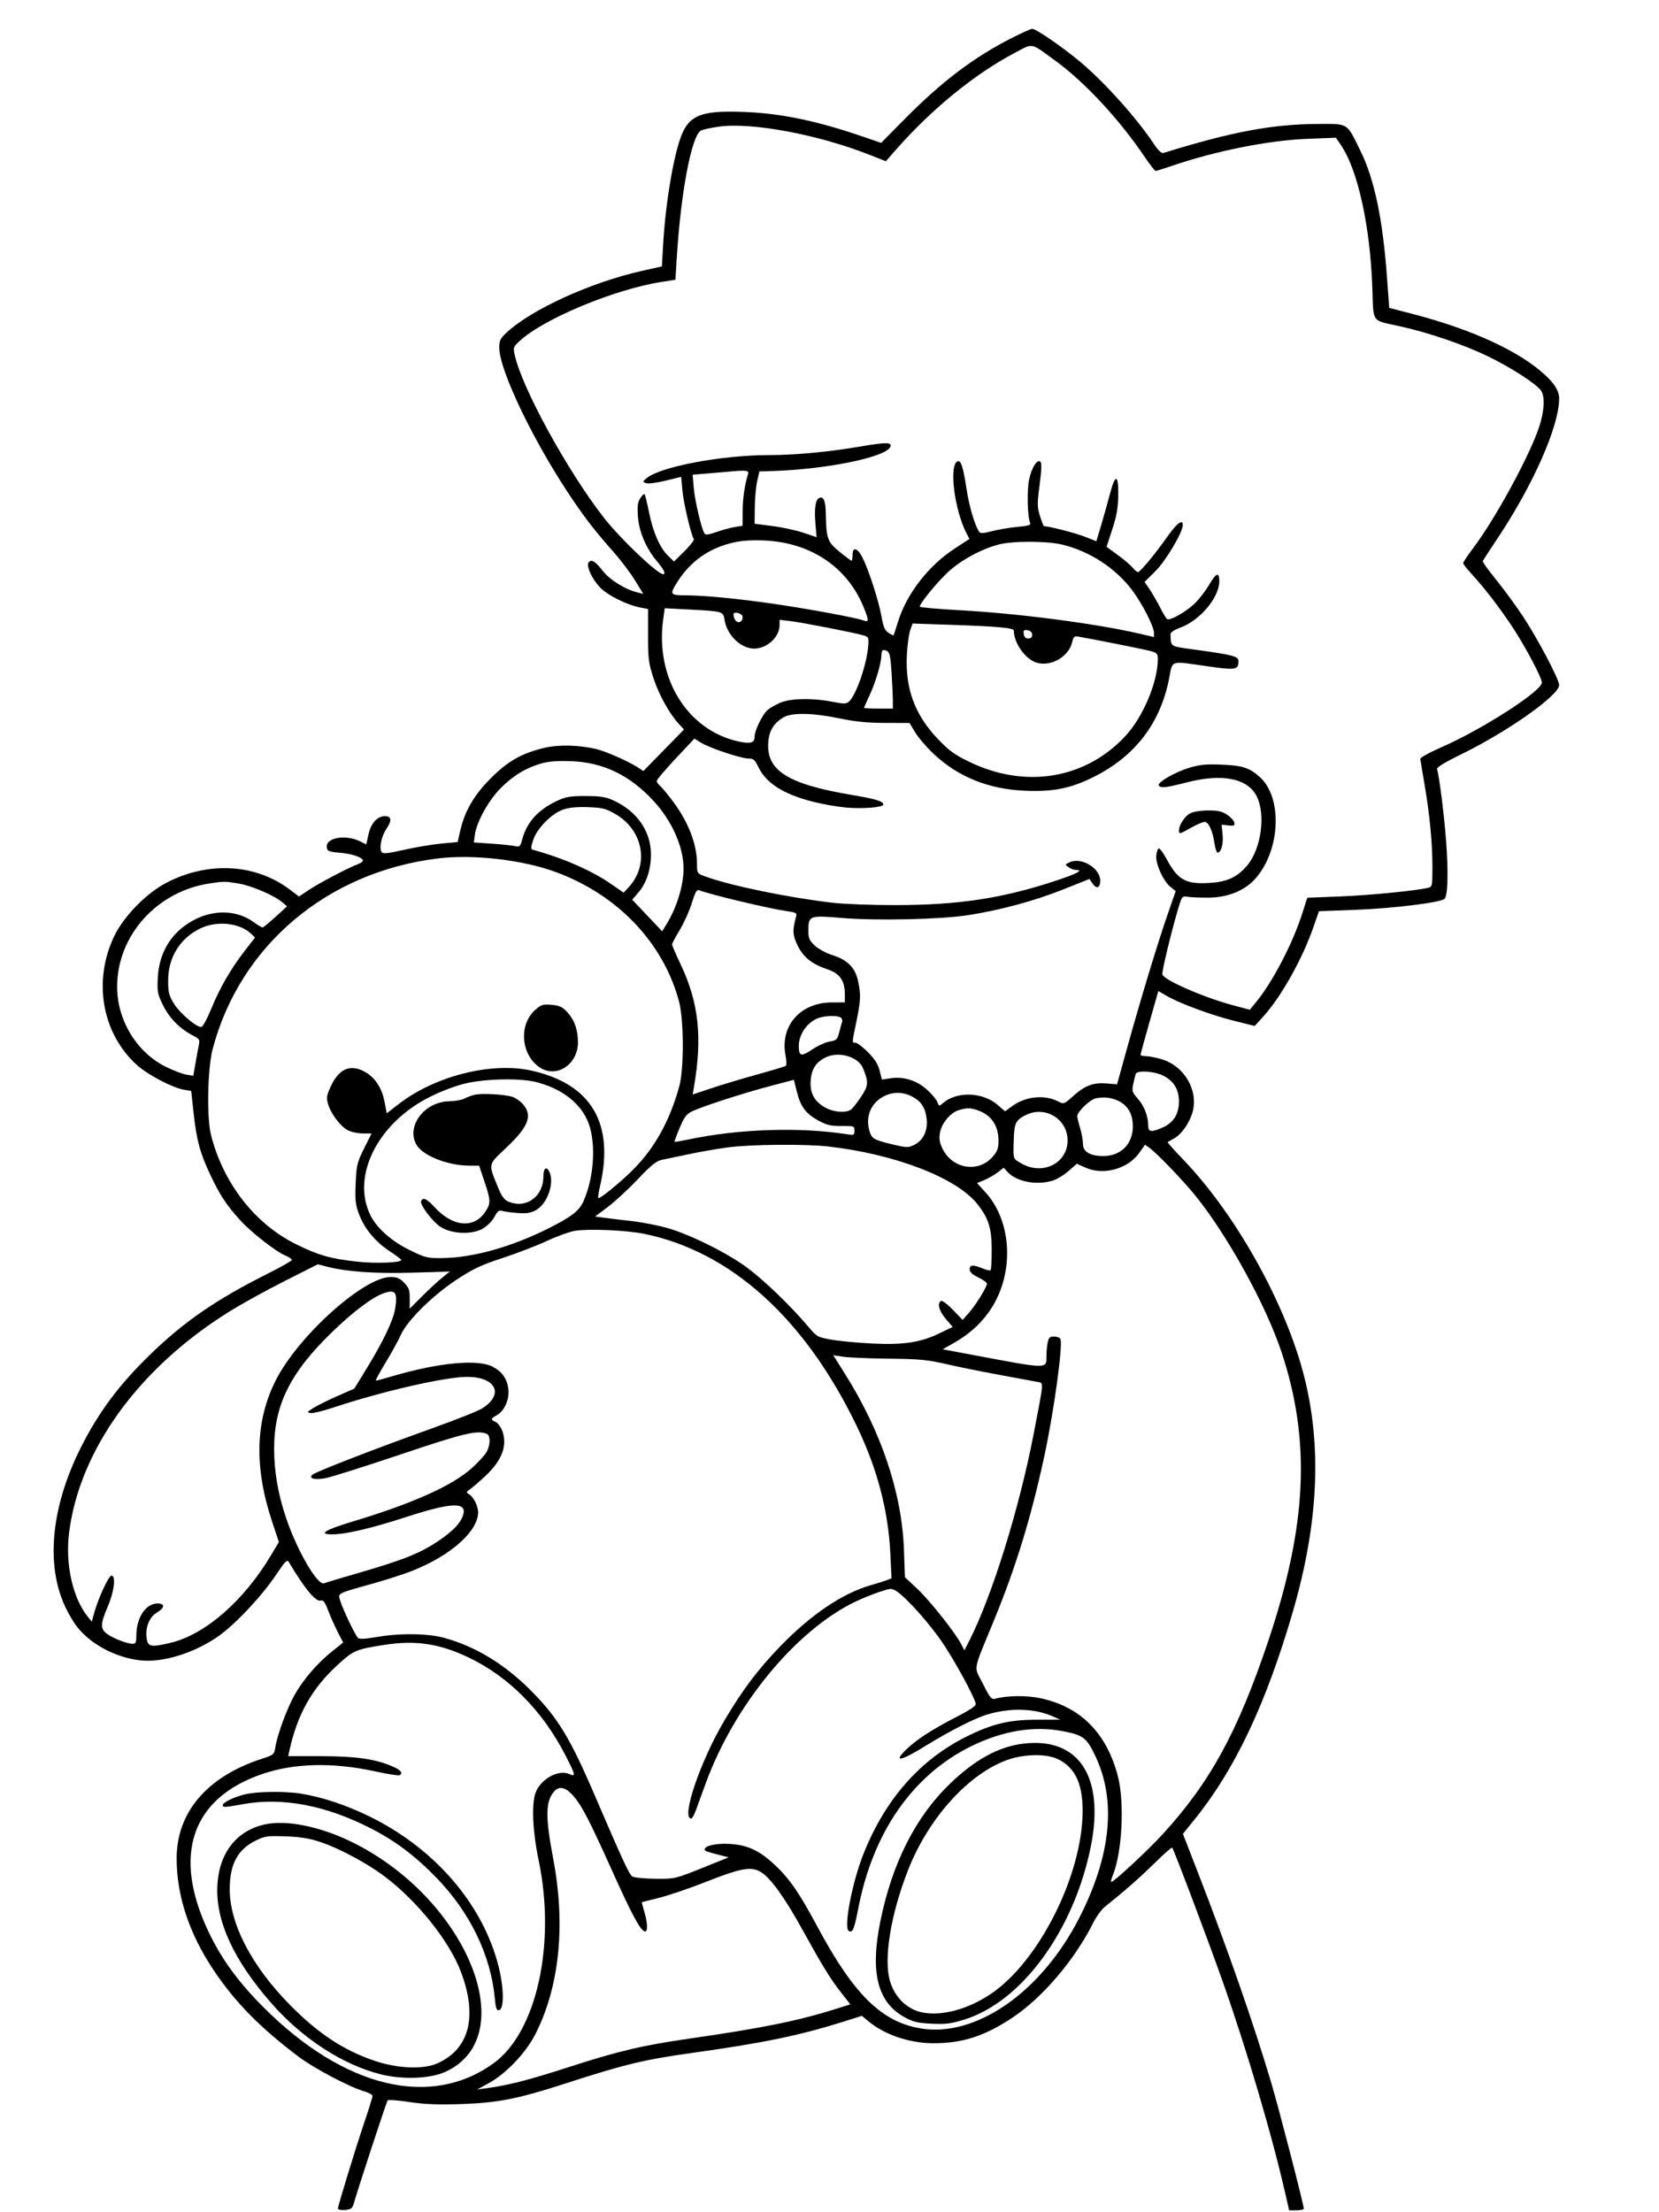 <svg xmlns="http://www.w3.org/2000/svg" width="864" height="1152" viewBox="0 0 864 1152" version="1.1">
	<path d="M 526.772 19.862 C 507.040 29.908, 490.458 42.468, 471.203 61.954 L 458.897 74.407 449.698 71.248 C 425.829 63.051, 407.322 59.146, 388.500 58.336 C 367.198 57.420, 360.351 59.472, 355.954 68.091 C 351.527 76.768, 346.709 103.733, 345.358 127.398 L 344.710 138.734 334.616 140.988 C 307.744 146.988, 276.734 161.110, 263.750 173.260 C 260.572 176.234, 260 177.409, 260 180.959 C 260 193.053, 278.759 231.767, 298.786 261 C 305.943 271.449, 310.144 276.793, 319.910 287.879 C 323.485 291.937, 328.348 298.400, 330.715 302.240 L 335.020 309.222 332.260 308.573 C 325.616 307.012, 317.458 301.928, 313.677 296.991 C 309.960 292.138, 307.778 290.933, 306.488 293.020 C 305.326 294.900, 308.228 301.292, 312.199 305.600 C 316.205 309.946, 326.521 315.094, 334 316.480 L 337.500 317.129 337.500 330.814 C 337.500 343.200, 337.774 345.336, 340.386 353.306 C 343.228 361.976, 348.785 371.923, 353.723 377.181 L 356.241 379.861 345.662 390.681 L 335.083 401.500 332.292 399.684 C 327.433 396.523, 315.683 391.318, 310.653 390.098 C 301.730 387.934, 291.035 387.664, 283.600 389.415 C 271.770 392.202, 264.412 396.384, 255.470 405.402 C 246.742 414.204, 241.990 422.427, 239.639 432.800 L 238.346 438.500 229.952 439.267 C 225.335 439.689, 216.618 441.147, 210.581 442.507 C 202.033 444.432, 199.419 444.705, 198.762 443.740 C 197.343 441.655, 198.641 435.422, 201.313 431.490 C 204.160 427.301, 203.881 425, 200.528 425 C 196.521 425, 193.236 428.588, 191.940 434.379 L 190.745 439.719 187.690 438.195 C 179.943 434.331, 169.461 436.199, 170.189 441.313 C 170.463 443.237, 171.282 443.567, 177 444.055 C 183.439 444.605, 189 446.519, 189 448.185 C 189 448.661, 187.762 449.509, 186.250 450.071 C 181.370 451.885, 165.823 460.066, 160.696 463.519 L 155.714 466.874 151.229 463.449 C 133.316 449.771, 108.600 448.325, 86.700 459.675 C 76.422 465.002, 64.618 476.989, 59.672 487.123 C 48.239 510.552, 52.996 538.078, 71.339 554.632 C 76.965 559.710, 89.831 566.458, 95.812 567.468 L 99.577 568.104 100.792 579.302 C 102.350 593.675, 104.142 600.353, 109.480 611.678 C 114.531 622.396, 117.962 627.603, 125.220 635.565 C 130.976 641.880, 143.775 651.836, 148.825 653.928 C 150.571 654.651, 152 655.624, 152 656.089 C 152 656.555, 146.263 659.818, 139.250 663.341 C 112.614 676.724, 96.198 687.995, 78.627 704.965 C 62.206 720.823, 51.391 735.286, 42.085 753.831 C 26.632 784.624, 23.684 814.769, 33.975 836.760 C 35.631 840.299, 38.432 845.020, 40.198 847.250 C 47.300 856.217, 59.923 862.970, 72.570 864.569 C 84.304 866.052, 101.047 860.960, 113.736 852.049 C 122.518 845.882, 136.133 831.416, 143.578 820.341 C 148.597 812.876, 149.543 811.929, 150.449 813.464 C 158.428 826.976, 164.476 834.301, 166.996 833.501 C 168.374 833.064, 169.195 834.153, 170.934 838.724 C 172.142 841.901, 174.386 846.939, 175.919 849.921 L 178.707 855.342 172.656 860.198 C 165.088 866.272, 157.905 874.653, 153.379 882.693 C 149.507 889.568, 144.458 903.261, 143.439 909.646 C 142.787 913.731, 142.681 913.823, 136.139 915.959 C 107.818 925.206, 92 943.763, 92 967.740 C 92 987.263, 98.485 1006.845, 111.294 1026 C 122.445 1042.674, 135.596 1056.050, 155.656 1071.117 C 163.679 1077.144, 182.131 1086.866, 189.750 1089.081 C 192.087 1089.761, 194 1090.829, 194 1091.455 C 194 1092.081, 192.183 1097.973, 189.962 1104.547 C 185.182 1118.694, 176 1148.658, 176 1150.106 C 176 1150.664, 177.652 1150.981, 179.673 1150.810 C 182.597 1150.563, 183.494 1149.991, 184.077 1148 C 187.100 1137.663, 201.325 1094.347, 201.893 1093.747 C 202.285 1093.333, 207.307 1093.713, 213.053 1094.593 C 220.732 1095.768, 227.740 1096.062, 239.500 1095.702 C 259.005 1095.105, 269.593 1093.037, 294.500 1084.960 C 325.375 1074.947, 335.404 1072.536, 361 1068.968 C 397.319 1063.906, 416.623 1059.911, 439.193 1052.786 L 448.886 1049.727 452.092 1052.424 C 460.571 1059.559, 473.631 1064, 486.132 1064 C 501.408 1064, 512.828 1060.291, 527.391 1050.602 C 542.856 1040.311, 559.713 1020.542, 569.157 1001.620 C 570.837 998.254, 573.623 994.375, 575.348 993 C 585.436 984.960, 593.512 977.871, 601.248 970.264 C 606.059 965.533, 610.203 961.870, 610.457 962.124 C 611.270 962.937, 628.950 1009.762, 636.571 1031.288 C 649.277 1067.173, 662.624 1112.402, 669.610 1143.250 L 671.366 1151 675.183 1151 C 677.282 1151, 679 1150.600, 679 1150.112 C 679 1148.094, 665.902 1097.456, 662.029 1084.500 C 652.532 1052.728, 639.604 1015.663, 623.921 975.238 L 616.060 954.976 622.304 947.238 C 643.103 921.459, 659.163 887.576, 673.055 840.162 C 686.625 793.847, 688.595 753.519, 679.101 716.384 C 669.429 678.554, 643.546 632.262, 616.117 603.738 C 611.483 598.918, 607.873 594.868, 608.096 594.738 C 608.318 594.607, 609.838 593.748, 611.474 592.829 C 615.467 590.585, 619.654 584.531, 621.143 578.848 C 624.101 567.564, 616.672 555.059, 604.941 551.575 C 602.024 550.709, 598.369 550, 596.818 550 C 595.268 550, 594 549.673, 594 549.273 C 594 548.873, 596.083 541.238, 598.630 532.307 L 603.260 516.068 607.380 518.479 C 614.110 522.419, 630.730 528.598, 642.470 531.526 L 653.439 534.262 657.883 529.381 C 667.152 519.201, 678.129 499.666, 683.945 483 L 686.911 474.500 705.706 473.801 C 725.349 473.070, 750.417 469.983, 752.342 468.058 C 754.052 466.348, 754.355 453.483, 753.068 437.177 C 751.943 422.924, 749.435 403.296, 748.391 400.577 C 748.039 399.659, 752.085 397.169, 761.188 392.700 C 785.705 380.665, 812 362.046, 812 356.721 C 812 353.775, 800.689 332.346, 793.091 320.899 C 789.295 315.180, 782.967 306.539, 779.029 301.697 C 775.091 296.855, 772.011 292.577, 772.184 292.191 C 772.358 291.804, 775.937 286.315, 780.138 279.993 C 798.716 252.039, 812 221.810, 812 207.492 C 812 203.688, 809.736 199.933, 804.572 195.173 C 791.218 182.864, 766.708 171.569, 736 163.574 L 723.500 160.319 722.297 143.910 C 720.092 113.828, 715.745 93.234, 708.491 78.500 C 701.194 63.677, 702.489 64.491, 686.306 64.554 C 662.662 64.648, 641.438 68.634, 605.937 79.651 C 604.884 79.977, 603.218 78.398, 600.839 74.818 C 591.907 61.381, 575.026 42.591, 562.500 32.145 C 552.997 24.220, 539.570 15, 537.532 15 C 536.866 15, 532.024 17.188, 526.772 19.862 M 528.293 27.637 C 507.659 38.520, 485.232 56.796, 466.828 77.724 L 461.355 83.948 452.520 80.480 C 425.848 70.009, 391.401 63.586, 374.514 65.935 C 370.312 66.519, 366.040 67.443, 365.022 67.988 C 360.155 70.593, 354.490 100.564, 352.434 134.589 L 351.764 145.678 344.632 146.788 C 320.242 150.586, 283.403 165.871, 270.787 177.429 C 267.276 180.645, 267.189 180.894, 268.117 185.027 C 272.004 202.323, 295.494 245.178, 314.421 269.500 C 322.947 280.457, 342.410 299, 345.384 299 C 346.888 299, 345.727 296.498, 342.440 292.659 C 336.617 285.856, 332.807 277.038, 332.235 269.036 C 331.840 263.520, 332.095 261.504, 333.447 259.440 C 334.389 258.003, 335.399 257.066, 335.692 257.359 C 335.985 257.652, 337.028 261.897, 338.011 266.792 C 340.094 277.177, 343.699 285.380, 347.986 289.486 L 351.030 292.402 356.469 287.031 C 359.460 284.077, 361.648 281.239, 361.331 280.726 C 359.832 278.301, 355.989 261.956, 355.406 255.528 L 354.754 248.329 346.533 250.331 C 341.871 251.467, 337.486 252.013, 336.406 251.592 C 334.595 250.888, 334.616 250.756, 336.844 248.940 C 344.148 242.981, 375.859 237.015, 400.356 236.990 C 414.344 236.975, 431.751 235.336, 448.402 232.465 C 461.913 230.135, 465.195 230.258, 463.484 233.026 C 460.212 238.320, 429.973 244.394, 402.504 245.276 L 395.507 245.500 394.350 250.500 C 393.713 253.250, 393.149 259.379, 393.096 264.119 L 393 272.738 402.229 273.922 C 407.305 274.573, 414.565 276.148, 418.363 277.421 L 425.268 279.737 424.682 272.752 C 423.999 264.605, 424.695 260.054, 426.743 259.268 C 428.961 258.417, 429.959 260.885, 430.072 267.500 C 430.294 280.448, 430.934 282.220, 437.236 287.340 C 440.391 289.903, 443.203 292, 443.486 292 C 443.769 292, 444 290.650, 444 289 C 444 284.587, 446.556 285.210, 449.129 290.250 C 452.361 296.581, 457.588 312.713, 459.039 320.833 C 460.051 326.491, 460.822 328.308, 462.745 329.568 C 464.081 330.444, 465.266 331.011, 465.378 330.830 C 465.491 330.648, 466.569 327.350, 467.773 323.500 C 472.298 309.034, 483.618 294.500, 497.311 285.573 L 504.869 280.647 503.324 277.660 C 496.981 265.394, 494.106 241.798, 498.765 240.245 C 500.498 239.667, 501.609 243.136, 503.351 254.558 C 504.727 263.581, 507.542 273.215, 509.855 276.816 C 510.549 277.897, 511.764 277.857, 516.643 276.592 C 519.912 275.745, 525.852 274.749, 529.843 274.378 C 535.972 273.808, 536.995 273.454, 536.424 272.102 C 535.083 268.925, 534.793 255.312, 535.948 249.748 C 537.249 243.486, 540.210 238.861, 541.871 240.500 C 542.555 241.175, 542.413 245.074, 541.432 252.500 C 540.114 262.482, 540.132 263.986, 541.627 268.750 C 542.533 271.637, 543.456 274, 543.679 274 C 546.202 274, 560.017 277.547, 564.809 279.425 L 570.983 281.845 573.425 273.672 C 574.768 269.178, 576.851 261.768, 578.055 257.207 C 580.882 246.490, 582.542 246.832, 582.377 258.097 C 582.284 264.472, 581.535 268.703, 579.272 275.629 L 576.289 284.759 582.239 289.092 C 585.511 291.475, 589.032 294.496, 590.062 295.806 C 591.093 297.116, 592.338 298.033, 592.829 297.844 C 594.325 297.267, 601.900 288.078, 607.689 279.817 C 612.770 272.565, 616 270.066, 616 273.384 C 616 277.118, 607.286 291.853, 601.870 297.280 L 596.101 303.059 598.645 306.780 C 600.045 308.826, 602.487 313.055, 604.072 316.177 C 605.658 319.300, 607.352 322.100, 607.837 322.399 C 609.427 323.382, 618.441 318.146, 622.679 313.778 C 624.962 311.425, 628.118 307.284, 629.691 304.575 C 633.362 298.255, 635 297.646, 635 302.601 C 635 311.115, 625.093 322.960, 614.743 326.821 C 611.294 328.108, 609.529 329.329, 609.583 330.389 C 609.929 337.065, 608.922 336.453, 622.661 338.346 C 642.572 341.089, 645 341.754, 645 344.460 C 645 348.786, 643.342 349.045, 628.952 346.974 C 609.004 344.103, 610.785 343.545, 608.893 353.253 C 604.357 376.526, 591.240 393.717, 569.812 404.474 C 557.775 410.517, 548.803 412.357, 534.161 411.784 C 514.899 411.029, 498.986 404.625, 486.100 392.441 C 482.470 389.009, 478.188 384.012, 476.585 381.336 L 473.671 376.472 461.085 376.455 C 451.909 376.443, 445.520 375.819, 437.500 374.154 C 423.176 371.180, 412.445 370.970, 407.993 373.577 C 403.493 376.212, 400.957 379.905, 400.304 384.773 C 398.152 400.812, 409.103 408.155, 443.912 414.013 C 456.229 416.087, 460 417.247, 460 418.963 C 460 420.434, 449.429 421.296, 440.717 420.536 C 436.233 420.145, 428.460 418.783, 423.444 417.511 C 408.071 413.611, 399.066 407.899, 394.979 399.456 C 393.134 395.644, 392.386 395, 389.808 395 C 385.957 395, 369.623 389.548, 365.101 386.753 L 361.643 384.616 351.848 395.058 C 346.461 400.801, 342.042 406.007, 342.027 406.628 C 342.012 407.248, 342.745 408.373, 343.655 409.128 C 344.565 409.882, 347.488 413.376, 350.149 416.892 C 358.366 427.744, 362.965 439.484, 362.988 449.667 C 363 454.832, 363.002 454.835, 367.250 456.393 C 380.298 461.177, 410.251 467.371, 433.500 470.092 C 439.550 470.801, 454.400 471.359, 466.500 471.334 C 499.236 471.265, 521.606 467.886, 549.250 458.835 C 560.995 454.990, 564.726 453, 560.191 453 C 559.196 453, 557.513 452.365, 556.451 451.588 C 554.581 450.220, 554.601 450.139, 557.092 449.004 C 563.253 446.197, 573 452.104, 573 458.646 C 573 462.557, 570.998 463.135, 568.819 459.853 L 567.393 457.707 553.447 463.270 C 538.786 469.117, 521.243 473.868, 504.500 476.523 C 490.275 478.779, 456.551 479.549, 438.465 478.031 C 421.401 476.599, 421 476.755, 421 484.823 C 421 488.556, 421.529 489.762, 424.316 492.391 C 426.182 494.152, 430.214 496.333, 433.537 497.380 C 441.351 499.843, 445.386 503.911, 446.867 510.816 C 448.412 518.020, 448.291 520.972, 446 532 C 443.617 543.469, 443.637 543, 445.548 543 C 446.399 543, 449.308 545.213, 452.012 547.917 C 455.579 551.484, 457.253 554.118, 458.107 557.509 L 459.284 562.185 463.741 561.516 C 470.521 560.499, 477.187 562.532, 482.548 567.251 C 485.091 569.490, 487.594 572.433, 488.111 573.792 C 488.981 576.080, 489.182 576.145, 490.812 574.670 C 497.968 568.194, 511.640 568.519, 519.547 575.354 L 523.424 578.705 527.230 575.948 C 534.267 570.850, 544.055 569.909, 551.263 573.636 C 554.016 575.059, 554.234 574.975, 559.082 570.616 C 565.063 565.239, 569.450 563.624, 576.491 564.208 L 581.759 564.645 587.048 545.572 C 594.108 520.114, 602.854 491.261, 608.057 476.263 L 612.302 464.025 609.713 461.989 C 605.940 459.021, 601.798 449.996, 602.183 445.583 C 602.358 443.589, 602.950 441.894, 603.500 441.815 C 604.050 441.736, 605.862 444.197, 607.526 447.283 C 613.461 458.289, 617.465 460.528, 629.881 459.787 C 639.057 459.238, 644.262 456.848, 649.433 450.808 C 656.847 442.146, 659.328 424.018, 654.403 414.500 C 649.633 405.283, 636.450 402.687, 618.265 407.383 C 607.274 410.222, 604.448 410.533, 603.507 409.011 C 602.560 407.479, 611.748 402.146, 619.297 399.847 C 624.826 398.163, 627.997 397.854, 636.297 398.189 C 647.193 398.630, 650.980 399.891, 656.342 404.864 C 668.129 415.798, 666.718 443.237, 653.624 457.732 C 648.096 463.850, 639.389 467.352, 629.500 467.434 C 625.100 467.470, 620.179 467.275, 618.564 467 C 615.733 466.518, 615.562 466.715, 613.802 472.500 C 610.267 484.123, 604.905 506.310, 605.351 507.472 C 606.529 510.541, 626.918 519.410, 642.200 523.500 L 650.899 525.829 654.307 521.664 C 662.797 511.287, 673.137 491.456, 678.082 476.067 L 680.834 467.500 698.167 466.808 C 713.504 466.196, 737.438 463.841, 743.750 462.324 C 745.902 461.807, 746 461.337, 746 451.498 C 746 438.862, 744.609 424.312, 741.890 408.500 C 740.755 401.900, 739.753 395.938, 739.663 395.251 C 739.572 394.553, 744.469 391.831, 750.765 389.080 C 772.010 379.797, 803 359.849, 803 355.457 C 803 352.998, 794.649 337.171, 787.985 327 C 781.320 316.828, 773.313 306.400, 766.324 298.793 C 763.946 296.204, 762 293.695, 762 293.219 C 762 292.742, 764.513 289.010, 767.586 284.926 C 778.833 269.972, 796.492 237.514, 801.507 222.574 C 804.298 214.259, 804.725 206.480, 802.560 203.389 C 800.103 199.881, 786.531 191.137, 774.753 185.474 C 762.105 179.393, 744.417 173.348, 729.500 170.008 C 713.727 166.477, 715.408 168.824, 714.691 149.342 C 713.517 117.456, 707.088 88.383, 698.387 75.609 L 695.737 71.719 681.118 72.288 C 660.597 73.088, 633.181 78.557, 610.075 86.460 C 605.991 87.857, 602.292 89, 601.855 89 C 601.418 89, 598.810 85.664, 596.058 81.586 C 583.003 62.239, 565.085 42.921, 549.931 31.856 C 536.315 21.913, 538.382 22.316, 528.293 27.637 M 379 245.654 C 377.075 245.838, 372.176 246.260, 368.113 246.592 L 360.726 247.196 361.301 254.049 C 361.851 260.614, 365.263 275.190, 366.851 277.759 C 367.433 278.701, 368.909 278.529, 373.197 277.022 C 376.270 275.942, 380.574 274.772, 382.761 274.422 L 386.737 273.786 386.772 266.143 C 386.802 259.476, 387.784 252.751, 389.604 246.750 C 390.158 244.925, 388.470 244.750, 379 245.654 M 382.059 282.487 C 369.408 285.365, 359.652 292.193, 352.823 302.946 C 348.651 309.515, 348.920 309.999, 356.750 310.009 C 366.686 310.021, 384.249 311.718, 403.500 314.527 C 421.566 317.162, 446.011 321.695, 449.750 323.103 C 452.625 324.186, 452.614 323.108, 449.680 315.976 C 441.151 295.248, 422.230 282.566, 398.188 281.465 C 391.764 281.171, 386.330 281.515, 382.059 282.487 M 520 283.576 C 511.067 285.922, 500.441 291.699, 493.823 297.807 C 488.174 303.021, 479 314.235, 479 315.927 C 479 316.316, 488.788 317.173, 500.750 317.830 C 530.488 319.465, 571.074 324.777, 593.222 329.934 L 601 331.745 601 329.594 C 601 326.280, 594.809 314.203, 589.527 307.214 C 580.811 295.682, 567.292 286.930, 552.985 283.558 C 544.831 281.636, 527.350 281.646, 520 283.576 M 345.373 322.614 C 341.209 353.076, 357.843 380.122, 384.398 386.065 C 390.932 387.527, 393 386.910, 393 383.498 C 393 380.447, 397.013 372.197, 399.660 369.805 C 400.692 368.873, 403.553 367.195, 406.018 366.077 C 411.424 363.625, 422.850 363.360, 433.500 365.441 C 439.559 366.625, 440.720 366.613, 442.137 365.351 C 445.920 361.985, 451.517 345.686, 452.190 336.079 C 452.482 331.919, 452.323 331.609, 449.500 330.812 C 444.227 329.323, 417.707 324.150, 411.750 323.447 L 406 322.770 406 325.517 C 406 332.367, 398.147 338.772, 391.142 337.636 C 384.598 336.574, 378.514 330.069, 377.369 322.909 C 376.640 318.345, 376.635 318.343, 359.339 317.426 L 346.178 316.728 345.373 322.614 M 382 319.918 C 382 321.986, 383.302 324, 384.638 324 C 386.644 324, 387.575 320.977, 385.896 319.914 C 384.068 318.757, 382 318.759, 382 319.918 M 474.047 328.099 C 473.358 329.970, 472.569 335.775, 472.295 341 C 471.380 358.473, 476.385 372.135, 488.297 384.676 C 494.152 390.840, 497.010 392.933, 504.628 396.639 C 533.983 410.920, 565.384 405.717, 586.248 383.117 C 595.349 373.259, 602.918 355.248, 602.983 343.297 C 602.998 340.443, 602.591 339.980, 599.250 339.046 C 596.152 338.181, 571.840 333.311, 561.821 331.549 C 559.498 331.141, 559.053 331.483, 558.475 334.113 C 556.772 341.867, 547.469 347.356, 539.882 345.083 C 534.013 343.324, 528.038 334.926, 528.006 328.387 C 527.998 326.962, 519.601 326.194, 494.900 325.360 L 475.301 324.699 474.047 328.099 M 533.170 330.170 C 533.390 331.723, 534.167 332.500, 535.500 332.500 C 538.478 332.500, 538.181 328.596, 535.170 328.170 C 533.231 327.895, 532.895 328.231, 533.170 330.170 M 459.631 338.702 C 459.284 339.049, 459 340.289, 459 341.457 C 459 345.208, 456.009 355.315, 452.961 361.862 C 451.333 365.362, 450 368.399, 450 368.612 C 450 368.826, 453.375 369, 457.500 369 L 465 369 465 365.156 C 465 363.041, 464.705 356.495, 464.345 350.608 C 463.816 341.963, 463.361 339.728, 461.977 338.987 C 461.034 338.483, 459.979 338.355, 459.631 338.702 M 282.105 397.515 C 274.056 399.780, 267.340 403.822, 260.861 410.300 C 254.500 416.660, 248.215 427.975, 247.315 434.688 L 246.778 438.693 256.139 439.343 C 261.288 439.700, 266.708 440.266, 268.183 440.600 C 270.657 441.160, 270.957 440.875, 272.010 436.963 C 274.384 428.146, 280.243 421.677, 290 417.100 C 294.714 414.889, 296.858 414.523, 305 414.535 C 312.697 414.546, 315.434 414.975, 319.420 416.794 C 331.741 422.414, 338.996 432.829, 339.005 444.910 C 339.011 452.835, 336.692 459.831, 332.397 464.850 L 329.252 468.524 337.054 476.746 L 344.857 484.968 346.917 481.635 C 352.461 472.664, 356.011 461.146, 355.988 452.201 C 355.960 440.949, 349.917 427.394, 340.296 417.003 C 327.929 403.645, 314.178 397.019, 297.500 396.380 C 290.556 396.114, 285.851 396.461, 282.105 397.515 M 293.054 421.670 C 287.068 423.861, 279.759 431.323, 277.711 437.334 C 276.497 440.899, 276.392 442.181, 277.294 442.431 C 293.510 446.931, 307.931 453.225, 318.141 460.261 L 324.782 464.837 327.277 462.169 C 338.427 450.242, 335.022 432.054, 320.065 423.651 C 315.368 421.012, 313.469 420.561, 306.065 420.320 C 300.047 420.125, 296.178 420.526, 293.054 421.670 M 619.763 423.565 C 616.970 425.081, 614 429.660, 614 432.450 C 614 434.515, 614.197 434.470, 620.346 431 C 623.270 429.350, 626.436 428, 627.382 428 C 629.431 428, 631.524 432.585, 632.518 439.250 C 632.908 441.863, 633.610 444, 634.078 444 C 635.963 444, 637.226 439.477, 636.717 434.548 L 636.188 429.424 639.691 429.832 C 642.661 430.179, 643.139 429.962, 642.840 428.406 C 642.645 427.396, 640.960 425.542, 639.095 424.285 C 636.391 422.463, 634.366 422.008, 629.102 422.040 C 625.231 422.064, 621.368 422.694, 619.763 423.565 M 228 447.037 C 170.313 454.091, 124.898 492.525, 110.759 546.255 C 108.092 556.392, 107.594 581.904, 109.886 591 C 116.221 616.141, 132.808 637.422, 154.302 647.984 C 166.051 653.757, 172.091 655.469, 186.166 657.018 C 195.650 658.062, 209.034 657.543, 208.972 656.134 C 208.957 655.785, 206.204 653.700, 202.854 651.500 C 195.405 646.608, 189.855 639.881, 186.972 632.252 C 185.110 627.325, 184.861 625.028, 185.235 616.242 C 185.640 606.754, 185.966 605.394, 189.587 598.108 L 193.502 590.231 188.924 590.231 C 186.407 590.231, 182.910 589.488, 181.154 588.580 C 177.320 586.597, 172.405 580.085, 170.867 574.951 C 169.889 571.687, 170.060 570.548, 172.247 565.772 C 176.497 556.487, 182.529 553.921, 190.100 558.176 C 195.337 561.120, 198.911 566.600, 200.275 573.777 L 201.409 579.742 207.954 574.705 C 226.707 560.274, 255.961 552.927, 276.588 557.469 C 307.885 564.362, 320.121 584.890, 312.493 617.707 C 311.754 620.884, 311.330 623.663, 311.550 623.883 C 312.224 624.558, 322.622 616.126, 329.438 609.377 C 340.804 598.122, 348.816 583.738, 353.773 565.686 C 356.264 556.612, 356.181 531.050, 353.629 521.500 C 345.432 490.826, 321.552 465.821, 289.171 454.003 C 271.876 447.691, 246.385 444.788, 228 447.037 M 109.402 459.997 C 81.773 464.048, 61 487.156, 61 513.839 C 61 531.263, 71.201 548.040, 86.342 555.516 C 90.279 557.460, 95.114 559.311, 97.086 559.629 L 100.672 560.209 101.865 553.354 C 102.522 549.584, 103.317 545.295, 103.632 543.823 C 104.131 541.491, 103.709 540.889, 100.353 539.160 C 93.628 535.695, 88.235 530.223, 84.933 523.516 C 82.050 517.660, 81.816 516.454, 82.168 509.308 C 82.835 495.750, 89.358 485.286, 101.013 479.074 C 111.405 473.535, 123.466 473.933, 131.973 480.095 C 134.178 481.693, 136.324 482.982, 136.741 482.961 C 137.159 482.940, 140.200 480.459, 143.500 477.448 L 149.500 471.973 147 469.842 C 142.731 466.203, 130.806 461.123, 124 460.045 C 116.880 458.917, 116.771 458.916, 109.402 459.997 M 360.296 470.251 C 359.084 474.238, 356.271 480.513, 354.046 484.195 C 351.821 487.878, 350 491.305, 350 491.811 C 350 492.318, 352.010 496.975, 354.466 502.160 C 363.932 522.142, 365.867 540.062, 361.384 566.227 L 360.746 569.953 370.623 566.651 C 376.055 564.835, 386.800 561.614, 394.500 559.493 C 402.200 557.372, 408.840 555.356, 409.256 555.012 C 409.672 554.669, 409.592 552.163, 409.079 549.444 C 406.190 534.129, 416.846 522.034, 433.250 522.010 L 440 522 439.998 517.750 C 439.996 510.702, 437.388 506.937, 431.037 504.808 C 422.860 502.067, 418.402 498.520, 415.385 492.355 C 412.772 487.013, 412.635 484.459, 414.583 477.376 C 415.104 475.482, 414.645 475.178, 410.334 474.563 C 400.523 473.163, 370.670 466.069, 363.908 463.530 C 362.884 463.145, 361.899 464.977, 360.296 470.251 M 104.500 483.390 C 93.832 488.448, 87.531 498.587, 87.562 510.643 C 87.577 516.812, 87.988 518.446, 90.572 522.625 C 93.732 527.736, 102.540 535.199, 104.894 534.760 C 105.660 534.617, 107.938 530.448, 109.956 525.496 C 114.435 514.501, 120.091 504.677, 127.349 495.284 L 132.830 488.189 130.652 486.142 C 124.717 480.567, 113.045 479.339, 104.500 483.390 M 279.069 525.596 C 270.075 533.164, 271.100 549.071, 281.015 555.809 C 289.712 561.718, 301.009 554.362, 300.994 542.800 C 300.986 536.319, 299.213 531.203, 295.615 527.277 C 292.941 524.359, 291.506 523.659, 287.393 523.264 C 283.016 522.843, 282.002 523.127, 279.069 525.596 M 425.500 530.412 C 419.949 532.879, 415.982 538.904, 416.015 544.815 C 416.045 550.058, 417.263 550.361, 422.944 546.537 C 425.845 544.586, 429.967 542.709, 432.104 542.367 C 435.654 541.800, 436.083 541.388, 437.045 537.623 C 437.625 535.355, 438.317 532.861, 438.583 532.080 C 438.850 531.299, 438.490 530.293, 437.784 529.845 C 435.819 528.599, 428.856 528.920, 425.500 530.412 M 430.500 550.412 C 425.232 552.753, 422.714 556.406, 422.214 562.432 C 421.659 569.121, 423.984 573.498, 429.837 576.788 C 434.186 579.232, 440.705 579.700, 443.248 577.750 C 444.145 577.063, 446.500 574.063, 448.483 571.085 C 452.325 565.312, 452.437 563.552, 449.424 556.218 C 447.042 550.421, 437.243 547.415, 430.500 550.412 M 591.482 559.250 C 591.232 559.938, 590.648 562.300, 590.184 564.500 C 589.411 568.166, 589.613 568.807, 592.604 572.179 C 595.926 575.925, 597.984 581.298, 597.994 586.250 C 598.001 589.589, 599.721 589.764, 605.729 587.036 C 611.200 584.553, 613.991 580.022, 613.996 573.618 C 614.001 567.297, 611.207 562.763, 605.647 560.071 C 600.844 557.746, 592.212 557.246, 591.482 559.250 M 243 564.060 C 237.811 565.214, 230.490 567.932, 224.206 571.037 C 196.700 584.627, 182.637 612.688, 193.077 633.151 C 196.472 639.805, 204.199 646.555, 213.667 651.138 C 221.767 655.058, 222.612 655.255, 230.843 655.123 C 246.602 654.871, 266.430 649.292, 285.500 639.744 C 297.645 633.663, 301.659 630.560, 303.883 625.532 C 309.795 612.167, 310.581 593.147, 305.648 582.839 C 301.207 573.558, 292.004 566.799, 279.307 563.492 C 271.295 561.405, 253.695 561.680, 243 564.060 M 400.971 565.597 C 386.782 569.337, 365.526 576.233, 360.322 578.784 C 357.473 580.180, 356.282 581.791, 353.927 587.433 C 352.335 591.246, 351.143 594.476, 351.277 594.611 C 351.412 594.746, 354.667 594.192, 358.511 593.380 C 384.741 587.839, 416.499 586.798, 441.250 590.669 C 444.734 591.214, 445 591.080, 445 588.772 C 445 586.367, 444.787 586.290, 438.250 586.347 C 432.623 586.396, 430.614 585.922, 426.176 583.504 C 419.651 579.947, 416.973 576.337, 414.977 568.408 L 413.442 562.310 400.971 565.597 M 247.464 570.043 C 245.834 570.378, 243.375 571.269, 242 572.022 C 240.625 572.775, 237.007 573.433, 233.960 573.485 C 221.098 573.701, 211.483 586.324, 216.809 596 C 219.970 601.741, 233.194 607, 244.473 607 L 249.527 607 252.294 615.250 C 255.622 625.173, 255.664 626.719, 252.720 631.088 C 246.732 639.973, 235.678 638.904, 226.237 628.528 C 222.261 624.158, 220.085 623.245, 219.295 625.615 C 218.681 627.456, 225.277 636.155, 229.311 638.824 C 235.065 642.632, 245.757 643.085, 251.500 639.763 C 253.744 638.465, 256.378 635.797, 257.500 633.686 C 259.087 630.700, 259.913 630.055, 261.500 630.560 C 262.600 630.911, 266.200 631.405, 269.500 631.659 C 274.118 632.014, 276.306 631.686, 279 630.236 C 285.175 626.912, 289.024 615.651, 285.950 609.906 C 284.472 607.145, 283 608.484, 283 612.591 C 283 623.167, 273.924 629.670, 264.696 625.705 C 262.637 624.820, 261.240 622.906, 259.439 618.500 C 254.211 605.710, 253.994 606.826, 263.437 597.888 C 275.228 586.727, 277.468 581.086, 272.467 575.143 C 271.074 573.488, 268.487 571.686, 266.717 571.139 C 262.655 569.882, 251.366 569.240, 247.464 570.043 M 459.604 571.266 C 453.070 575.013, 450.485 582.355, 453.080 589.800 C 454.243 593.137, 455.714 593.846, 466.698 596.373 C 472.270 597.654, 473.229 597.632, 476.198 596.149 C 480.796 593.853, 483.251 588.741, 482.611 582.795 C 481.972 576.856, 479.727 573.412, 474.887 570.942 C 469.887 568.392, 464.416 568.508, 459.604 571.266 M 570.352 572.061 C 567.136 573.025, 560.991 579.092, 561.011 581.285 C 561.017 581.953, 561.692 584.709, 562.511 587.409 C 563.330 590.109, 564 593.810, 564 595.633 C 564 599.797, 567.707 602.002, 574.700 601.996 C 583.780 601.989, 589.993 595.693, 589.993 586.500 C 589.993 578.133, 585.431 572.931, 576.965 571.645 C 575.059 571.355, 572.083 571.543, 570.352 572.061 M 499.352 578.092 C 495.014 579.349, 490.353 584.954, 489.513 589.921 C 488.986 593.045, 489.311 595.002, 490.897 598.252 C 495.998 608.704, 509.504 610.884, 516.909 602.451 C 519.485 599.517, 520 598.095, 520 593.916 C 520 586.087, 516.137 580.495, 509.101 578.139 C 505.200 576.832, 503.727 576.825, 499.352 578.092 M 534.325 580.612 C 528.986 583.244, 528.219 584.799, 527.965 593.500 C 527.658 604.038, 527.406 603.298, 532.220 606.004 C 543.196 612.173, 556.006 605.642, 555.996 593.882 C 555.987 582.746, 544.393 575.646, 534.325 580.612 M 378.749 597.535 C 373.386 598.266, 364.386 599.841, 358.749 601.034 C 353.112 602.227, 346.823 603.545, 344.774 603.963 C 341.812 604.567, 339.223 606.647, 332.141 614.111 C 327.242 619.275, 320.236 625.750, 316.572 628.500 L 309.911 633.500 314.706 634.151 C 317.343 634.509, 323.792 635.283, 329.037 635.871 C 334.282 636.460, 342.607 638.082, 347.537 639.476 C 359.364 642.821, 378.696 652.424, 389.123 660.135 C 397.761 666.521, 411.813 680.048, 420.565 690.400 C 425.470 696.201, 425.679 696.322, 433.027 697.626 C 437.137 698.355, 446.575 699.249, 454 699.614 C 470.508 700.425, 479.181 699.138, 489.028 694.420 L 496.158 691.002 492.579 686.821 C 489.039 682.686, 487.988 678.744, 490.080 677.451 C 490.673 677.084, 493.452 679.163, 496.255 682.071 L 501.351 687.358 504.777 683.429 C 508.407 679.265, 513.975 670.212, 513.991 668.449 C 513.996 667.871, 511.975 666.415, 509.500 665.212 C 506.381 663.697, 505 662.408, 505 661.013 C 505 658.600, 506.787 658.466, 511.686 660.513 C 513.677 661.345, 515.575 661.757, 515.904 661.428 C 516.232 661.100, 516.488 656.256, 516.473 650.665 C 516.442 639.427, 514.847 634.383, 508.981 626.977 C 498.194 613.357, 466.232 601.009, 431.500 597.044 C 419.257 595.646, 390.652 595.913, 378.749 597.535 M 593.287 600.395 C 587.462 608.660, 574.756 612.197, 565.540 608.121 L 560.786 606.018 556.452 609.833 C 554.069 611.931, 550.352 614.177, 548.193 614.824 C 539.640 617.387, 529.212 615.332, 524.631 610.181 L 522.762 608.080 519.577 610.509 C 517.826 611.845, 514.692 613.649, 512.613 614.517 L 508.834 616.096 513.002 620.618 C 527.702 636.566, 528.406 665.002, 514.567 683.802 C 509.778 690.307, 504.142 695.179, 496.232 699.651 L 490.964 702.629 505.732 705.403 C 546.642 713.088, 544.954 713.068, 544.985 705.875 C 544.993 703.881, 545.281 700.844, 545.625 699.125 C 546.144 696.528, 546.718 696, 549.018 696 C 550.540 696, 552.007 696.575, 552.277 697.279 C 553.609 700.750, 548.848 735.257, 543.831 758.500 C 536.994 790.169, 529.146 815.775, 517.780 843.500 C 506.273 871.566, 507.045 867.179, 511.917 876.850 C 515.620 884.202, 516.385 885.129, 518.312 884.597 C 524.540 882.877, 535.013 882.802, 542.307 884.425 C 562.921 889.011, 576.231 902.474, 582.124 924.700 C 585.771 938.452, 584.429 964.857, 579.482 976.698 C 578.723 978.514, 578.417 979.997, 578.801 979.992 C 580.141 979.977, 597.936 963.439, 605.492 955.186 C 630.194 928.207, 644.500 902.066, 660.385 854.887 C 680.731 794.455, 682.774 750.379, 667.380 704 C 659.176 679.284, 638.846 642.516, 622.040 622 C 615.741 614.310, 602.579 600.638, 598.910 597.973 L 596.320 596.092 593.287 600.395 M 299.500 640.930 C 296.750 641.364, 290.049 643.781, 284.610 646.300 C 279.170 648.819, 268.820 652.797, 261.610 655.141 C 251.071 658.566, 246.539 660.677, 238.500 665.905 C 225.701 674.229, 212.233 687.433, 208.818 695.006 C 207.452 698.034, 203.800 704.671, 200.703 709.756 C 197.605 714.840, 195.392 718.991, 195.785 718.979 C 196.178 718.967, 200.187 717.876, 204.694 716.553 C 228.555 709.550, 248.903 707.655, 256.597 711.720 C 261.605 714.366, 264.137 718.033, 264.758 723.542 C 265.347 728.768, 262.716 734.688, 258.819 736.904 C 255.437 738.827, 255.364 739.236, 258.171 740.513 C 259.378 741.062, 260.954 743.276, 261.721 745.500 C 264.281 752.925, 261.340 760.568, 252.854 768.548 C 249.909 771.317, 246.375 774.372, 245 775.337 C 242.715 776.942, 242.650 777.179, 244.250 778.096 C 246.556 779.418, 249 784.248, 249 787.482 C 249 797.400, 234.915 809.948, 214.782 817.967 C 210.537 819.658, 201.312 822.645, 194.282 824.605 C 175.483 829.846, 176.018 829.577, 177.066 833.229 C 178.325 837.620, 185.113 851.849, 186.496 852.997 C 187.258 853.629, 190.589 853.451, 196.082 852.484 C 208.120 850.366, 222.942 850.556, 231.520 852.939 C 247.780 857.456, 262.830 866.630, 276.493 880.354 C 290.363 894.285, 296.806 904.835, 309.561 934.500 C 324.882 970.134, 327.737 976.274, 329.429 977.220 C 330.450 977.792, 335.834 978.301, 341.393 978.352 C 351.432 978.444, 351.594 978.407, 365.493 972.826 L 379.486 967.208 374.993 966.045 C 367.634 964.139, 367 963.902, 367 963.054 C 367 961.107, 373.322 959.758, 380.271 960.223 C 389.399 960.834, 395.379 963.605, 403.203 970.849 C 411.028 978.093, 416.120 985.425, 425.530 1003 C 444.537 1038.495, 458.954 1052.773, 479.308 1056.260 C 508.086 1061.189, 542.250 1037.478, 562.008 998.862 C 578.630 966.375, 581.508 937.735, 570.485 914.500 C 565.926 904.890, 564.218 903.580, 553.546 901.503 C 538.449 898.566, 522.038 901.293, 505.500 909.488 C 475.275 924.466, 454.628 954.211, 446.992 993.777 C 444.874 1004.755, 444.027 1006.753, 442.018 1005.511 C 439.289 1003.824, 443.742 980.462, 449.634 965.555 C 460.802 937.303, 478.866 916.614, 502.895 904.557 C 516.569 897.695, 525.270 895.570, 539.846 895.532 L 552.191 895.500 548.111 893.719 C 538.729 889.624, 526.409 889.241, 514.615 892.679 C 507.772 894.674, 494.869 901.213, 481.631 909.396 C 469.328 917, 465.125 917.870, 471.519 911.489 C 476.825 906.192, 485.223 900.691, 498 894.141 C 505.467 890.312, 508.402 888.303, 508.161 887.184 C 507.368 883.495, 497.609 865.522, 491.175 855.900 C 484.365 845.716, 472.133 831.986, 466.855 828.603 C 464.343 826.993, 463.892 827.014, 457.855 829.036 C 454.360 830.207, 448.800 832.460, 445.500 834.043 C 414.575 848.880, 382.509 887.757, 367.591 928.500 C 365.578 934, 363.234 940.413, 362.382 942.750 C 361.531 945.087, 360.452 947, 359.985 947 C 354.533 947, 364.734 916.999, 377.461 895.604 C 386.872 879.783, 394.502 869.636, 405.915 857.763 C 422.017 841.013, 438.704 829.691, 453.500 825.479 C 456.800 824.539, 460.581 823.351, 461.902 822.837 L 464.304 821.904 463.691 809.082 C 462.611 786.512, 456.886 764.798, 446.135 742.500 C 419.176 686.585, 380.628 651.747, 335.500 642.515 C 326.293 640.631, 306.826 639.774, 299.500 640.930 M 148.159 667.136 C 138.621 671.952, 125.613 679.141, 119.252 683.112 C 72.341 712.396, 41.581 754.802, 36.011 797.869 C 33.877 814.373, 37.816 832.142, 45.794 841.993 L 47.797 844.468 48.880 840.484 C 51.017 832.620, 56.575 820.500, 58.043 820.500 C 60.493 820.500, 59.498 828.748, 56.088 836.695 C 52.184 845.792, 52.157 848.264, 55.934 850.953 C 59.232 853.301, 66.286 856, 69.126 856 C 70.656 856, 71 855.241, 71 851.866 C 71 842.386, 75.851 835, 82.077 835 C 86.085 835, 85.836 837.309, 81.557 839.834 C 77.600 842.168, 75.419 848.090, 76.464 853.659 C 77.203 857.599, 78.816 857.839, 88.769 855.492 C 106.818 851.237, 127.046 833.593, 141.221 809.742 L 145.238 802.984 141.653 792.193 C 132.321 764.099, 132.948 739.971, 143.560 718.885 C 155.151 695.853, 189.422 665, 203.414 665 C 206.797 665, 208.197 665.596, 210.527 668.028 C 212.991 670.600, 213.422 671.845, 213.383 676.278 L 213.337 681.500 219.919 674.937 C 223.538 671.327, 228.245 666.977, 230.377 665.270 L 234.255 662.166 214.877 662.723 C 195.349 663.284, 180.624 662.268, 170.477 659.659 L 165.500 658.380 148.159 667.136 M 199.943 673.409 C 194.092 675.420, 184.321 682.717, 173.419 693.219 C 151.195 714.624, 142.764 731.480, 142.766 754.500 C 142.768 766.280, 144.824 778.146, 149.014 790.543 C 154.788 807.630, 165.426 825.858, 168.818 824.477 C 169.743 824.101, 177.250 821.843, 185.500 819.460 C 210.091 812.356, 219.056 808.770, 228.675 802.193 C 235.672 797.409, 239.496 793.497, 240.958 789.628 C 243.854 781.964, 235.944 782.044, 211.713 789.922 C 193.288 795.913, 180.058 799, 172.806 799 C 165.435 799, 169.314 796.655, 184.024 792.219 C 215.243 782.803, 235.666 773.614, 245.847 764.400 C 249.268 761.305, 252.727 757.496, 253.533 755.936 C 255.485 752.161, 255.426 747.378, 253.418 746.607 C 248.352 744.663, 241.622 746.285, 208.500 757.436 C 189.800 763.731, 172.168 769.292, 169.318 769.792 C 163.800 770.761, 160.679 769.921, 162.612 767.988 C 164.034 766.566, 195.302 754.442, 224.403 744.028 C 237 739.520, 249.026 734.746, 251.128 733.419 C 262.703 726.112, 258.337 717.005, 243.257 717.002 C 231.826 716.999, 198.724 724.602, 173.278 733.076 C 168.206 734.765, 163.031 736.001, 161.778 735.823 C 159.707 735.529, 159.844 735.286, 163.294 733.141 C 165.381 731.844, 171.006 729.060, 175.794 726.955 L 184.500 723.127 190.834 712.814 C 199.476 698.743, 204.908 687.371, 205.816 681.450 C 207.118 672.959, 205.941 671.347, 199.943 673.409 M 440.151 715.579 C 459.023 745.605, 469.695 777.446, 470.764 806.919 L 471.287 821.337 477.715 827.350 C 484.134 833.355, 497.514 850.226, 500.619 856.229 L 502.260 859.403 504.778 854.451 C 516.713 830.990, 530.830 785.616, 538.364 746.500 C 543.773 718.417, 543.636 720.290, 540.322 719.619 C 538.770 719.305, 530.055 717.693, 520.956 716.036 C 511.856 714.379, 499.256 711.832, 492.956 710.376 C 483.057 708.088, 478.986 707.700, 463 707.521 C 452.825 707.407, 442.130 706.959, 439.233 706.526 L 433.966 705.738 440.151 715.579 M 200 856.586 C 185.173 858.935, 184.145 859.381, 175.704 867.109 C 162.359 879.326, 154.788 892.881, 150.631 912 L 150.087 914.500 167.294 914.514 C 185.489 914.529, 195.737 916.020, 204.605 919.943 C 208.856 921.824, 209.981 923.276, 208.091 924.443 C 207.592 924.752, 201.854 923.844, 195.341 922.426 C 173.216 917.607, 153.121 918.103, 136.358 923.881 C 99.757 936.497, 89.718 965.972, 108.485 1005.710 C 115.255 1020.044, 124.055 1032.130, 137.464 1045.512 C 179.365 1087.330, 224.454 1098.175, 257.215 1074.315 C 279.538 1058.057, 289.643 1012.101, 280.480 968.500 C 277.439 954.032, 276.764 939.769, 278.837 933.800 C 281.369 926.509, 290.800 921.221, 296.577 923.853 C 300.005 925.415, 299.748 924.265, 294.314 913.744 C 282.407 890.690, 264.845 873.026, 243.928 863.065 C 228.791 855.857, 216.265 854.009, 200 856.586 M 532.500 908.056 C 519.875 909.680, 507.727 916.364, 494.823 928.789 C 476.824 946.120, 464.608 970.239, 458.467 1000.567 C 453.064 1027.253, 457.018 1042.788, 471.176 1050.503 C 475.605 1052.915, 477.969 1053.474, 485.238 1053.823 C 492.615 1054.178, 495.277 1053.838, 502.337 1051.636 C 532.129 1042.348, 559.145 1005.453, 568.011 961.947 C 575.520 925.098, 561.807 904.288, 532.500 908.056 M 524.813 916.403 C 504.427 923.598, 483.501 946.770, 472.888 973.900 C 463.889 996.903, 460.113 1019.997, 463.465 1031.528 C 465.930 1040.006, 472.338 1046.318, 480.109 1047.924 C 490.529 1050.077, 504.498 1046.258, 516.564 1037.956 C 540.306 1021.621, 562.021 979.716, 563.718 946.959 C 564.591 930.086, 560.473 920.392, 550.509 915.865 C 544.580 913.172, 533.298 913.408, 524.813 916.403 M 288.725 932.752 C 284.057 937.909, 283.922 945.795, 288.121 968 C 294.671 1002.635, 291.360 1034.781, 278.697 1059.500 C 273.754 1069.147, 263.423 1079.958, 254.500 1084.821 L 248.500 1088.091 253 1087.487 C 264.616 1085.930, 275.232 1083.216, 296.004 1076.494 C 322.107 1068.046, 334.630 1065.093, 359.500 1061.520 C 396.308 1056.233, 415.558 1052.343, 434.671 1046.328 L 442.842 1043.757 438.046 1037.628 C 432.465 1030.497, 428.338 1023.779, 417.692 1004.500 C 408.656 988.136, 401.352 977.999, 396.387 974.930 C 391.307 971.790, 385.987 972.720, 367.741 979.935 C 359.359 983.250, 348.450 986.973, 343.500 988.210 C 338.550 989.446, 334.404 990.488, 334.287 990.525 C 334.169 990.563, 334.732 992.781, 335.537 995.456 C 337.365 1001.530, 337.464 1006.319, 335.750 1005.757 C 333.291 1004.950, 329.119 997.137, 318.225 972.937 C 306.249 946.332, 302.499 939.258, 297.713 934.250 C 294.258 930.634, 291.115 930.110, 288.725 932.752 M 127.500 934.406 C 121.692 935.841, 116 938.623, 116 940.026 C 116 941.289, 116.932 941.244, 126.500 939.515 C 147.137 935.787, 169.685 940.073, 193.332 952.220 C 205.950 958.701, 216.082 966.329, 227.119 977.655 C 244.698 995.696, 255.589 1018.087, 257.681 1040.487 C 258.178 1045.807, 258.609 1047.030, 259.899 1046.784 C 262.622 1046.266, 262.489 1035.145, 259.626 1023.881 C 251.409 991.549, 226.474 962.599, 192.500 945.948 C 180.334 939.985, 167.868 935.834, 156.668 934.016 C 148.436 932.680, 133.686 932.877, 127.500 934.406 M 138.223 949.997 C 123.168 953.192, 114.026 964.895, 113.191 982.038 C 112.301 1000.333, 121.673 1020.716, 141.257 1043.076 C 157.406 1061.513, 178.345 1075.149, 198.231 1080.178 C 209.657 1083.067, 224.190 1082.494, 232.086 1078.843 C 272.909 1059.969, 242.395 987.165, 181.623 958.441 C 165.791 950.958, 149.046 947.700, 138.223 949.997 M 133.500 958.313 C 123.739 963.042, 119.610 970.700, 119.647 984 C 119.699 1002.120, 131.323 1024.224, 151.489 1044.547 C 165.931 1059.101, 178.977 1067.669, 195 1073.121 C 207.165 1077.260, 220.643 1077.772, 228.051 1074.375 C 244.509 1066.829, 248.778 1050.003, 240.088 1026.928 C 233.988 1010.731, 217.298 989.877, 200.155 977.030 C 191.158 970.288, 177.209 962.775, 167.500 959.442 C 161.341 957.328, 157.083 956.603, 149 956.293 C 139.467 955.927, 138.039 956.113, 133.500 958.313" stroke="none" fill="black" fill-rule="evenodd"/>
</svg>